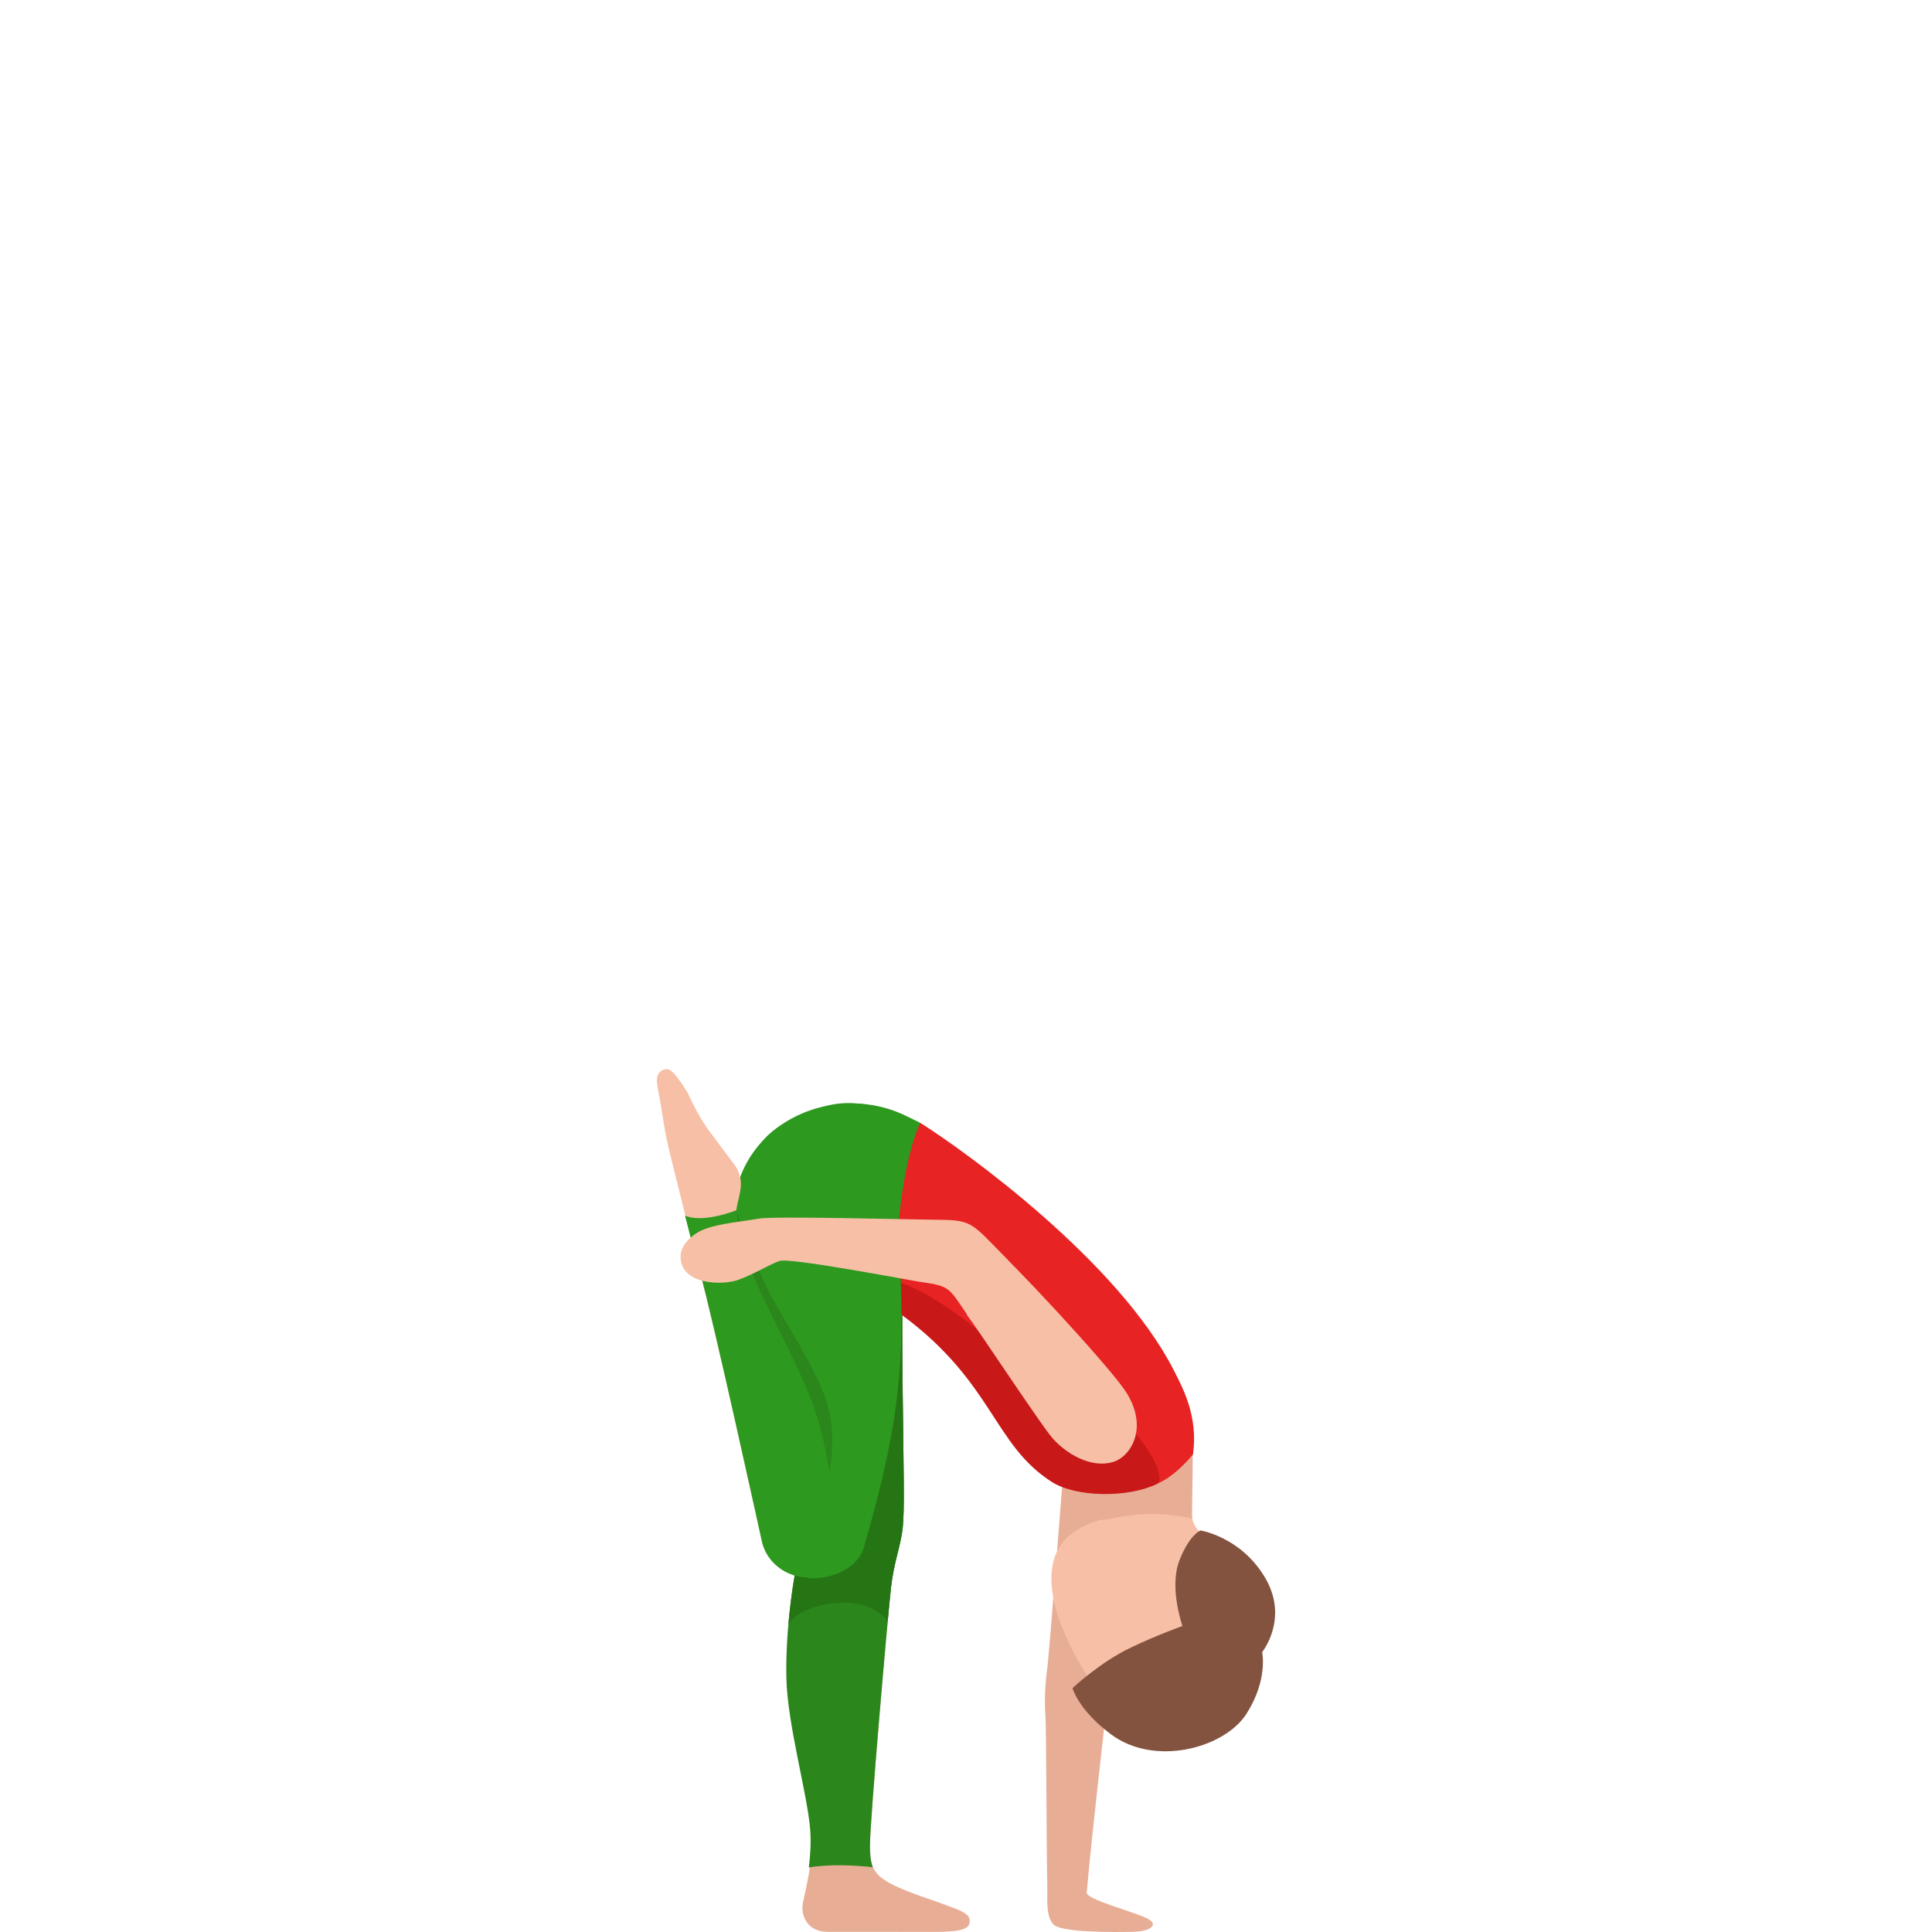 <svg width="300" height="300" viewBox="0 0 300 300" fill="none" xmlns="http://www.w3.org/2000/svg">
<path d="M180.203 226.606C178.893 233.701 172.332 259.714 172.11 262.243C171.895 264.691 169.469 285.257 168.75 293.892C168.667 294.913 175.795 296.807 177.951 297.8C180.136 298.805 178.694 299.898 176.021 299.966C172.9 300.047 164.779 300.091 163.575 298.829C162.376 297.57 162.654 294.704 162.63 293.494C162.479 285.756 162.479 268.317 162.332 266.44C162.134 263.943 162.348 260.904 162.622 259.035C162.896 257.17 165.351 225.412 165.351 225.412C166.042 220.797 170.37 217.782 174.234 218.489C177.515 219.08 180.882 222.517 180.203 226.212" fill="#E8AD95"/>
<path d="M173.595 232.768C173.977 234.681 173.778 235.493 173.778 235.493C171.3 235.702 168.929 236.446 166.856 237.833C160.323 242.19 163.667 252.293 169.148 260.715C174.628 269.132 183.476 269.169 188.849 265.583C194.222 261.997 198.928 253.426 193.448 245.008C191.117 241.431 186.478 238.822 185.43 236.707C184.687 235.212 184.596 229.085 184.659 227.622L173.595 232.768Z" fill="#F7C0A6"/>
<path d="M150.137 187.218C150.471 196.355 142.664 204.066 132.692 204.439C122.724 204.813 114.372 197.71 114.035 188.573C113.701 179.435 121.508 171.725 131.48 171.351C141.452 170.977 149.804 178.08 150.137 187.218Z" fill="#2E991F"/>
<path d="M170.875 236.008C171.193 235.98 171.911 235.956 172.305 235.863C178.13 234.46 183.079 235.313 185.088 235.791C185.136 231.248 185.303 224.873 185.14 221.536L170.51 227.044C172.511 229.492 172.737 235.594 172.737 235.594C172.233 235.723 171.363 235.843 170.875 236.008Z" fill="#E8AD95"/>
<path d="M185.239 221.296C183.897 217.477 181.812 214.779 179.016 211.656C176.411 208.737 167.884 202.591 159.167 194.261C154.279 189.59 150.613 184.223 147.675 180.421C144.053 175.729 137.691 173.261 134.851 173.977C131.944 174.712 133.727 197.819 133.727 197.819C150.057 202.165 158.465 227.225 163.365 230.115C166.383 231.896 173.837 231.301 176.975 231.229L185.239 221.296Z" fill="#F7C0A6"/>
<path d="M148.509 296.436C145.173 295.13 143.616 294.72 141.201 293.775C135.773 291.656 135.058 290.462 135.086 286.439C135.113 282.415 137.802 251.453 138.346 246.536C138.791 242.56 139.839 240.124 140.161 237.31C140.483 234.496 140.3 228.245 140.165 216.254C139.982 199.945 138.453 196.572 138.811 180.846C138.978 173.562 128.434 174.205 122.437 177.051C116.266 179.982 115.773 183.411 116.341 192.242C116.738 198.433 119.494 213.187 120.356 219.132C121.631 227.944 122.802 231.936 123.295 234.794C123.787 237.648 124.093 241.853 123.66 244.12C123.223 246.387 122.115 253.575 122.274 260.562C122.437 267.866 125.582 278.672 125.979 284.219C126.254 288.075 125.638 291.13 124.705 295.319C124.224 297.477 125.404 300.018 128.573 299.974L143.354 299.982C148.159 300.038 150.316 299.837 150.542 298.631C150.701 297.783 150.411 297.184 148.509 296.436Z" fill="#E8AD95"/>
<path d="M135.523 289.94C135.17 288.991 135.078 287.869 135.09 286.442C135.118 282.418 137.807 251.456 138.351 246.54C138.796 242.564 139.844 240.128 140.166 237.314C140.487 234.5 140.305 228.249 140.17 216.258C139.987 199.948 140.336 197.279 139.765 181.686C139.717 180.343 143.343 177.891 143.025 176.854C141.615 172.275 133.557 171.362 128.403 172.987C118.054 176.247 114.074 183.29 114.642 192.126C114.773 194.18 116.751 198.614 117.247 201.922C118.244 208.575 119.618 215.172 120.19 219.144C121.469 227.956 122.636 231.947 123.129 234.802C123.621 237.656 123.927 241.861 123.49 244.128C123.057 246.395 121.949 253.583 122.108 260.57C122.271 267.874 125.416 278.68 125.813 284.227C125.945 286.064 125.837 288.002 125.595 289.98C129.018 289.397 133.208 289.678 135.523 289.94Z" fill="#2B871B"/>
<path d="M185.255 225.809C186.045 219.98 183.758 215.691 182.304 212.841C173.635 195.812 149.748 178.659 142.897 174.354C138.616 179.664 138.946 184.986 139.168 190.164C139.299 193.231 139.994 195.623 140.014 204.162C151.904 211.048 154.867 224.732 163.361 230.115C167.297 232.607 176.816 232.711 181.534 229.359C183.73 227.799 185.255 225.809 185.255 225.809Z" fill="#E82323"/>
<path opacity="0.4" d="M172.301 231.775C172.757 233.757 172.738 235.598 172.738 235.598C172.233 235.723 171.364 235.844 170.875 236.008C171.193 235.98 171.912 235.956 172.305 235.864C177.424 234.63 181.86 235.14 184.223 235.606C181.677 234.312 176.614 232.033 172.301 231.775Z" fill="#E8AD95"/>
<path d="M195.986 256.538C195.986 256.538 196.939 260.816 193.544 266.13C190.152 271.44 179.311 274.399 172.504 269.298C167.385 265.463 166.543 262.13 166.543 262.13C166.543 262.13 170.765 258.13 175.614 255.823C179.768 253.845 183.612 252.482 183.612 252.482C183.612 252.482 181.515 246.577 183.111 242.38C184.64 238.356 186.408 237.645 186.408 237.645C186.408 237.645 192.694 238.633 196.443 244.981C200.2 251.337 195.986 256.538 195.986 256.538Z" fill="#845340"/>
<path d="M125.532 245.065C129.094 245.266 133.192 243.634 134.185 240.168C139.157 222.858 141.008 211.928 139.431 193.155C139.264 191.177 140.281 179.933 142.894 174.353C142.894 174.353 134.753 169.972 128.53 171.684C122.307 173.397 119.726 175.664 118.55 177.027C115.266 180.834 112.673 186.096 114.638 192.126C115.778 195.619 117.116 200.415 117.883 204.447C118.296 206.606 118.252 206.815 118.796 212.503C119.61 220.937 120.46 225.676 119.781 229.503" fill="#2E991F"/>
<path d="M128.776 228.732C128.776 228.732 129.757 223.968 128.807 219.305C127.858 214.642 123.581 207.969 120.345 202.329C117.108 196.689 114.352 187.905 114.352 187.905C114.352 187.905 114.86 193.376 117.172 198.996C118.967 203.358 124.804 213.842 126.576 219.591C128.347 225.343 128.776 228.732 128.776 228.732Z" fill="#2B871B"/>
<path d="M128.533 228.667C128.533 228.667 127.85 222.521 125.352 216.39C122.739 209.975 119.153 203.619 116.826 198.128C115.38 194.711 114.082 189.951 114.344 187.865C114.598 185.782 115.857 183.616 114.209 181.063C114.209 181.063 111.933 178.06 110.095 175.572C108.252 173.083 106.806 169.715 106.806 169.715C105.162 167.162 104.166 165.642 103.097 166.072C102.339 166.374 101.743 166.965 102.116 168.886C102.776 172.255 102.942 173.932 103.407 176.376C103.955 179.242 108.641 197.396 108.641 197.396C110.623 204.323 118.315 239.437 118.315 239.437C119.209 242.926 122.652 245.206 126.329 244.824L128.533 228.667Z" fill="#F7C0A6"/>
<path d="M106.37 188.757C107.513 193.364 108.661 197.453 108.661 197.453C110.651 204.387 118.355 239.566 118.355 239.566C119.253 243.059 122.743 245.334 126.484 244.941L128.776 228.732C128.776 228.732 128.101 222.573 125.583 216.435C122.95 210.015 119.32 203.655 116.977 198.156C115.52 194.735 114.217 189.967 114.483 187.877C114.483 187.873 109.245 190.024 106.37 188.757Z" fill="#2E991F"/>
<path d="M169.958 218.38C162.909 218.48 150.884 203.023 139.911 199.2C139.967 200.832 139.959 202.573 140.014 204.165C154.271 214.677 154.271 224.426 163.361 230.118C167.309 232.59 175.267 232.534 179.572 230.456C181.991 229.282 174.6 218.311 169.958 218.38Z" fill="#C91818"/>
<path d="M172.849 227.012C175.744 226.135 178.477 221.372 174.597 215.78C171.507 211.326 156.523 195.258 153.589 192.894C150.622 190.51 149.411 203.402 150.261 204.347C151.107 205.292 161.384 220.893 163.338 223.205C165.288 225.524 169.279 228.097 172.849 227.012Z" fill="#F7C0A6"/>
<path d="M156.411 195.563C150.578 189.581 151.038 189.445 144.986 189.397C141.372 189.368 120.078 188.806 117.814 189.228C115.293 189.694 111.79 189.939 109.368 190.876C107.485 191.599 105.762 193.316 105.686 194.896C105.456 199.575 112.211 199.619 114.633 198.739C117.06 197.859 119.431 196.375 121.035 195.8C122.64 195.226 141.594 198.872 143.04 199.073C147.825 199.732 147.297 200.033 150.744 204.95C152.416 207.334 157.821 197.006 156.411 195.563Z" fill="#F7C0A6"/>
<path d="M139.975 204.355C140.062 216.946 138.084 226.594 134.184 240.169C133.188 243.635 129.089 245.267 125.531 245.066L125.499 244.977C124.772 244.965 124.066 244.853 123.394 244.652C123.124 246.167 122.707 248.929 122.418 252.209C123.394 250.553 126.826 248.897 130.892 248.845C133.863 248.804 136.651 249.998 137.842 251.775C138.064 249.339 138.247 247.474 138.35 246.541C138.795 242.565 139.844 240.129 140.165 237.315C140.487 234.501 140.304 228.25 140.169 216.259C140.114 211.278 140.106 207.567 140.11 204.376" fill="#257514"/>
</svg>
